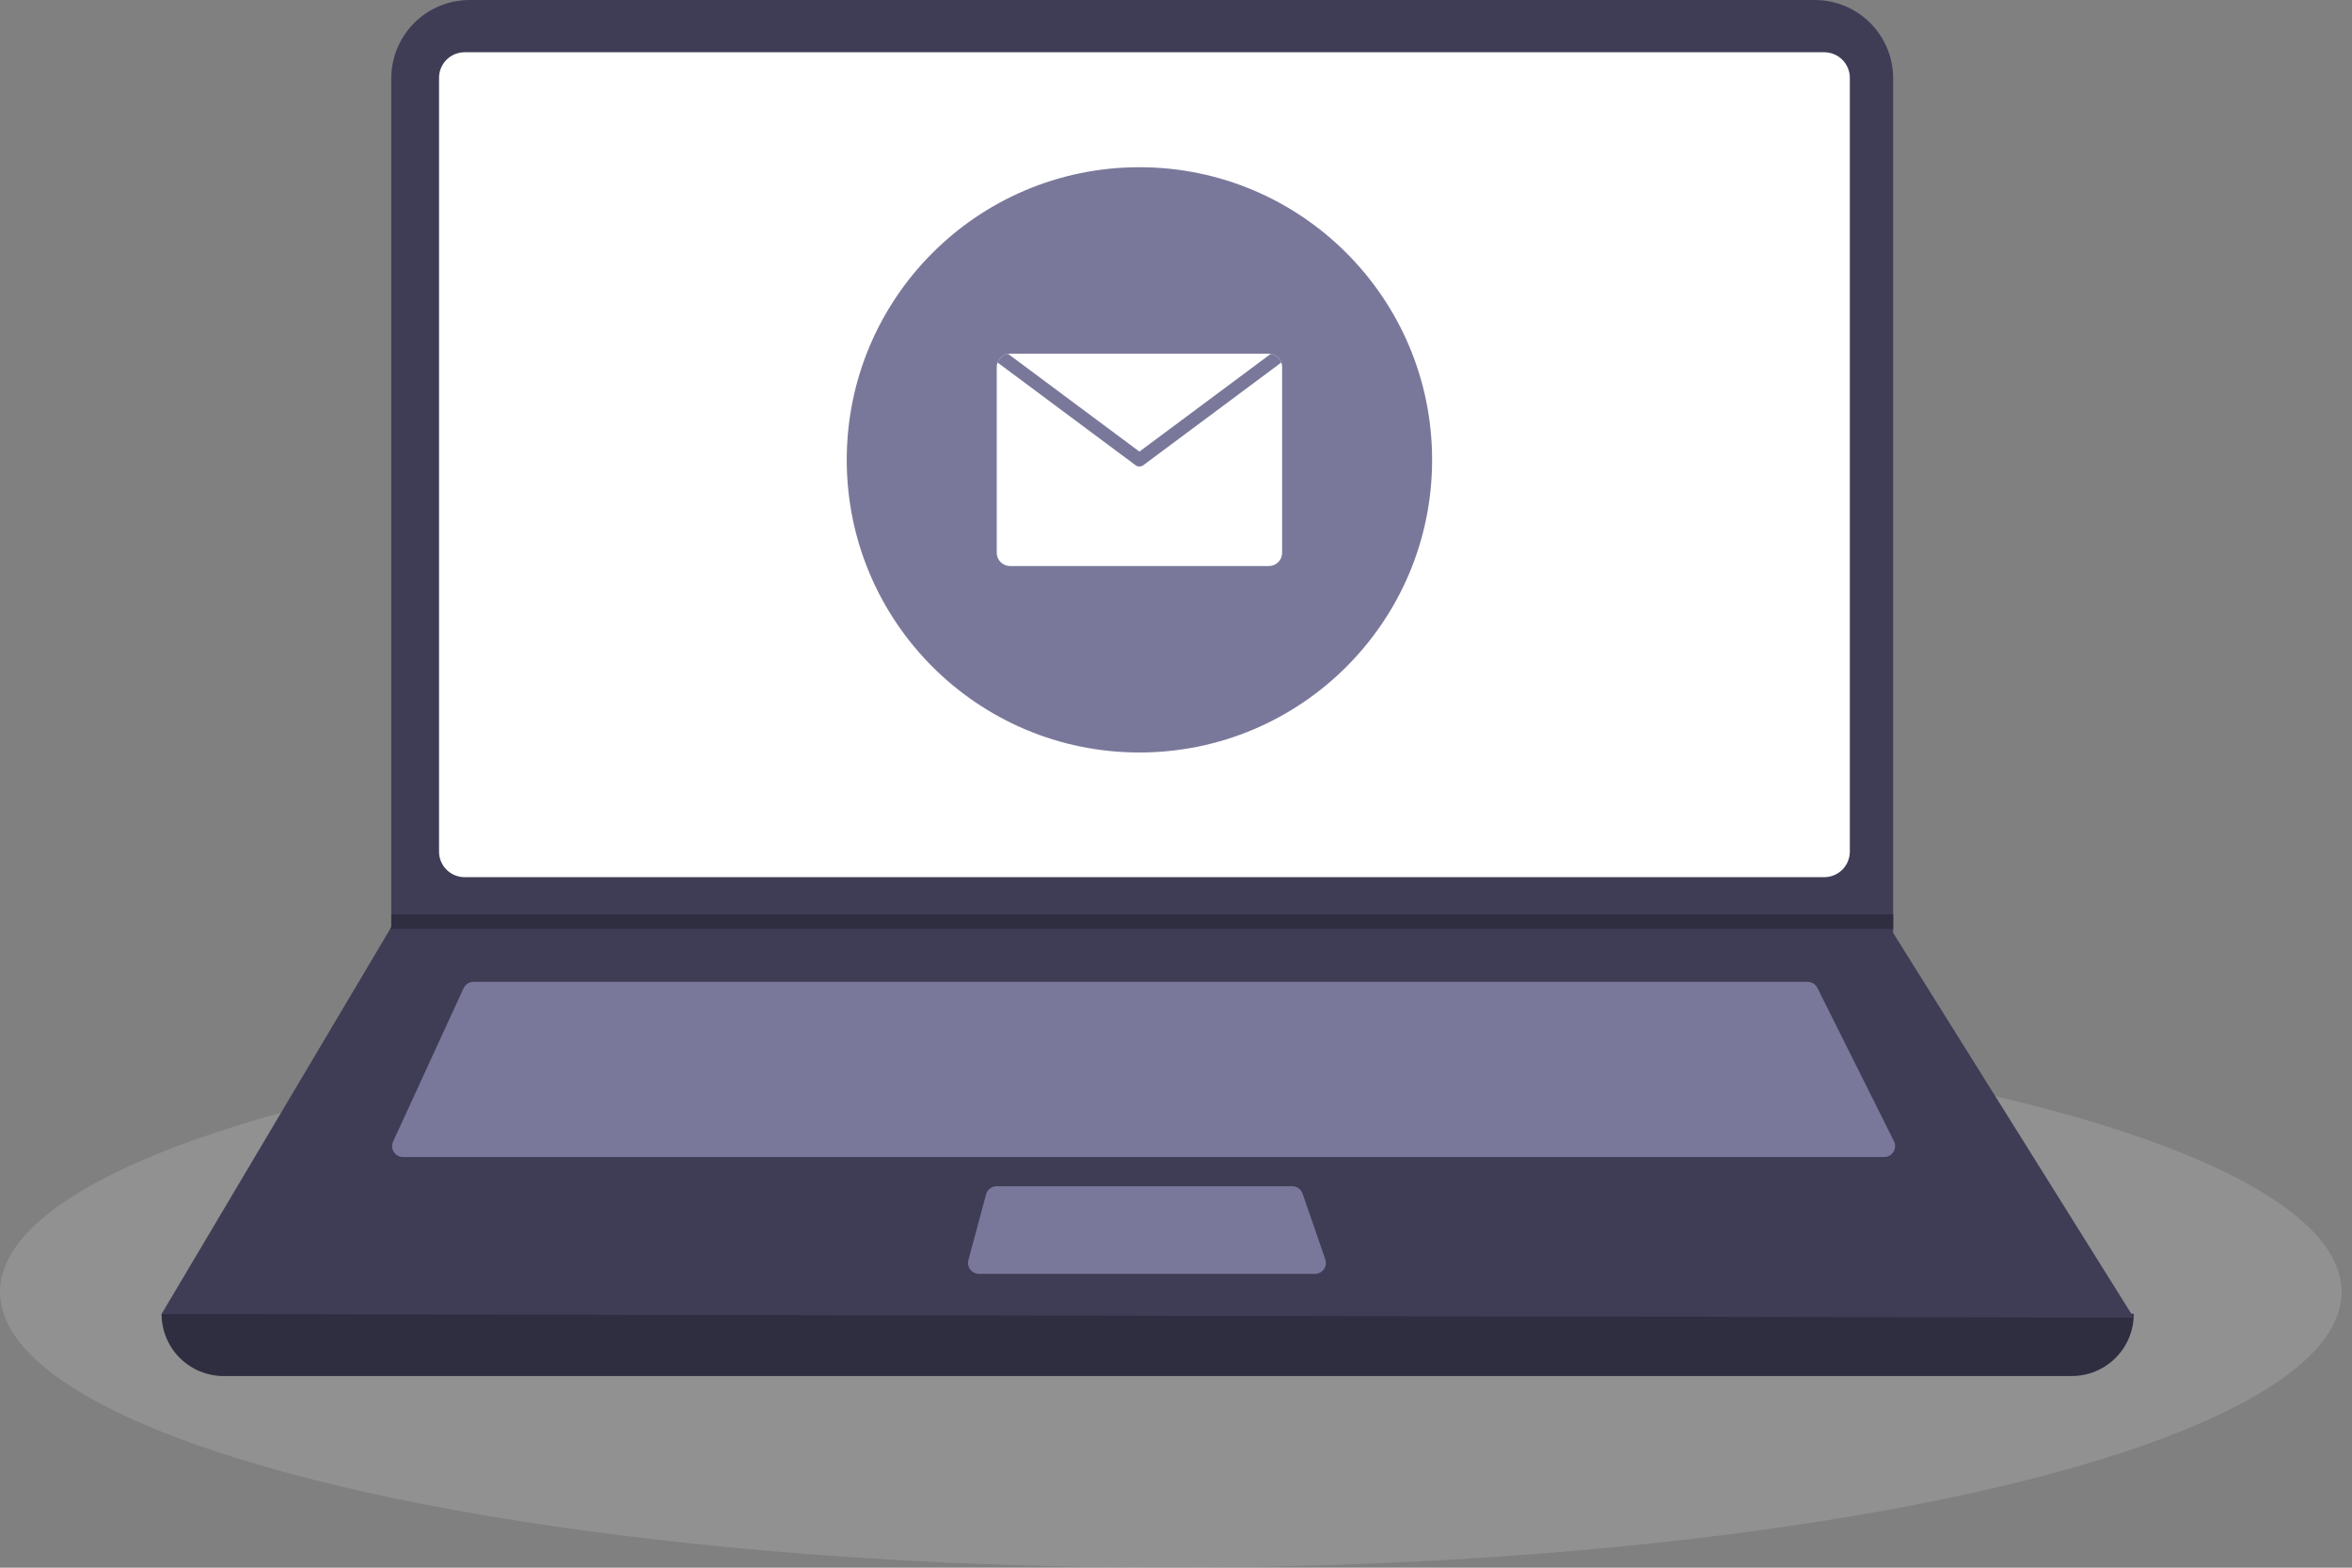 <svg width="90" height="60" viewBox="0 0 90 60" fill="none" xmlns="http://www.w3.org/2000/svg">
<rect x="0" y="0" width="90" height="60" fill="#808080" stroke="none"/>
<ellipse cx="44.8" cy="49.447" rx="44.8" ry="10.553" fill="#ABABAB" fill-opacity="0.4"/>
<path d="M79.278 52.665H8.555C7.926 52.665 7.323 52.415 6.878 51.97C6.433 51.525 6.183 50.92 6.183 50.291C31.821 47.307 56.976 47.307 81.649 50.291C81.649 50.92 81.4 51.525 80.955 51.97C80.51 52.415 79.907 52.665 79.278 52.665Z" fill="#2F2E41"/>
<path d="M81.649 50.43L6.183 50.29L14.93 35.553L14.972 35.483V3.002C14.972 2.608 15.049 2.217 15.2 1.853C15.35 1.489 15.571 1.158 15.85 0.879C16.128 0.6 16.458 0.379 16.822 0.228C17.186 0.078 17.576 -3.28555e-05 17.969 1.04317e-08H69.445C69.839 -3.28555e-05 70.229 0.078 70.592 0.228C70.956 0.379 71.287 0.6 71.565 0.879C71.843 1.158 72.064 1.489 72.215 1.853C72.365 2.217 72.443 2.608 72.443 3.002V35.706L81.649 50.43Z" fill="#3F3D56"/>
<path d="M17.776 2C17.517 2.001 17.269 2.104 17.086 2.287C16.903 2.471 16.8 2.719 16.8 2.978V32.594C16.8 32.853 16.903 33.102 17.086 33.285C17.269 33.468 17.517 33.571 17.776 33.572H69.807C70.066 33.571 70.314 33.468 70.498 33.285C70.68 33.102 70.784 32.853 70.784 32.594V2.978C70.784 2.719 70.681 2.471 70.498 2.287C70.314 2.104 70.066 2.001 69.807 2H17.776Z" fill="white"/>
<path d="M18.119 37.578C18.039 37.578 17.961 37.601 17.893 37.645C17.826 37.688 17.772 37.749 17.739 37.822L15.044 43.689C15.014 43.753 15.002 43.823 15.007 43.893C15.011 43.964 15.034 44.031 15.072 44.09C15.11 44.15 15.162 44.198 15.223 44.232C15.285 44.266 15.354 44.283 15.424 44.283H72.098C72.169 44.283 72.24 44.265 72.302 44.23C72.364 44.196 72.416 44.145 72.454 44.085C72.492 44.024 72.513 43.955 72.516 43.883C72.519 43.812 72.504 43.741 72.472 43.677L69.543 37.81C69.508 37.74 69.455 37.681 69.389 37.64C69.323 37.599 69.246 37.578 69.169 37.578H18.119Z" fill="#7A789A"/>
<path d="M38.137 45.401C38.045 45.401 37.955 45.432 37.882 45.488C37.809 45.544 37.757 45.623 37.733 45.712L37.057 48.226C37.04 48.288 37.038 48.353 37.05 48.416C37.063 48.479 37.09 48.539 37.129 48.59C37.168 48.641 37.218 48.682 37.276 48.711C37.333 48.739 37.397 48.754 37.461 48.754H50.317C50.384 48.754 50.449 48.738 50.509 48.708C50.568 48.677 50.619 48.633 50.658 48.578C50.696 48.524 50.722 48.461 50.731 48.395C50.74 48.328 50.734 48.261 50.712 48.198L49.843 45.683C49.815 45.601 49.761 45.53 49.69 45.479C49.62 45.429 49.535 45.401 49.448 45.401H38.137Z" fill="#7A789A"/>
<path d="M72.443 34.994V35.553H14.93L14.973 35.483V34.994H72.443Z" fill="#2F2E41"/>
<path d="M43.6 28.8C49.786 28.8 54.8 23.786 54.8 17.6C54.8 11.415 49.786 6.4 43.6 6.4C37.415 6.4 32.401 11.415 32.401 17.6C32.401 23.786 37.415 28.8 43.6 28.8Z" fill="#7A789A"/>
<path d="M49.061 14.045V21.156C49.061 21.222 49.048 21.288 49.023 21.35C48.997 21.412 48.96 21.468 48.913 21.515C48.865 21.562 48.809 21.599 48.748 21.625C48.686 21.651 48.62 21.664 48.553 21.664H38.649C38.583 21.664 38.516 21.651 38.455 21.625C38.393 21.599 38.337 21.562 38.29 21.515C38.243 21.468 38.205 21.412 38.18 21.35C38.154 21.288 38.141 21.222 38.141 21.156V14.045C38.141 13.987 38.151 13.929 38.172 13.875C38.202 13.788 38.256 13.711 38.327 13.653C38.398 13.594 38.483 13.557 38.574 13.543C38.599 13.539 38.624 13.537 38.649 13.537H48.553C48.578 13.537 48.603 13.539 48.628 13.543C48.719 13.557 48.805 13.594 48.876 13.653C48.947 13.711 49 13.788 49.031 13.875C49.051 13.929 49.062 13.987 49.061 14.045Z" fill="white"/>
<path d="M49.03 13.874L43.752 17.803C43.708 17.836 43.655 17.854 43.6 17.854C43.546 17.854 43.493 17.836 43.449 17.803L38.171 13.874C38.201 13.788 38.255 13.711 38.326 13.652C38.397 13.594 38.483 13.556 38.574 13.543L43.6 17.284L48.627 13.543C48.718 13.556 48.804 13.594 48.875 13.652C48.946 13.711 49 13.788 49.03 13.874Z" fill="#7A789A"/>
</svg>
